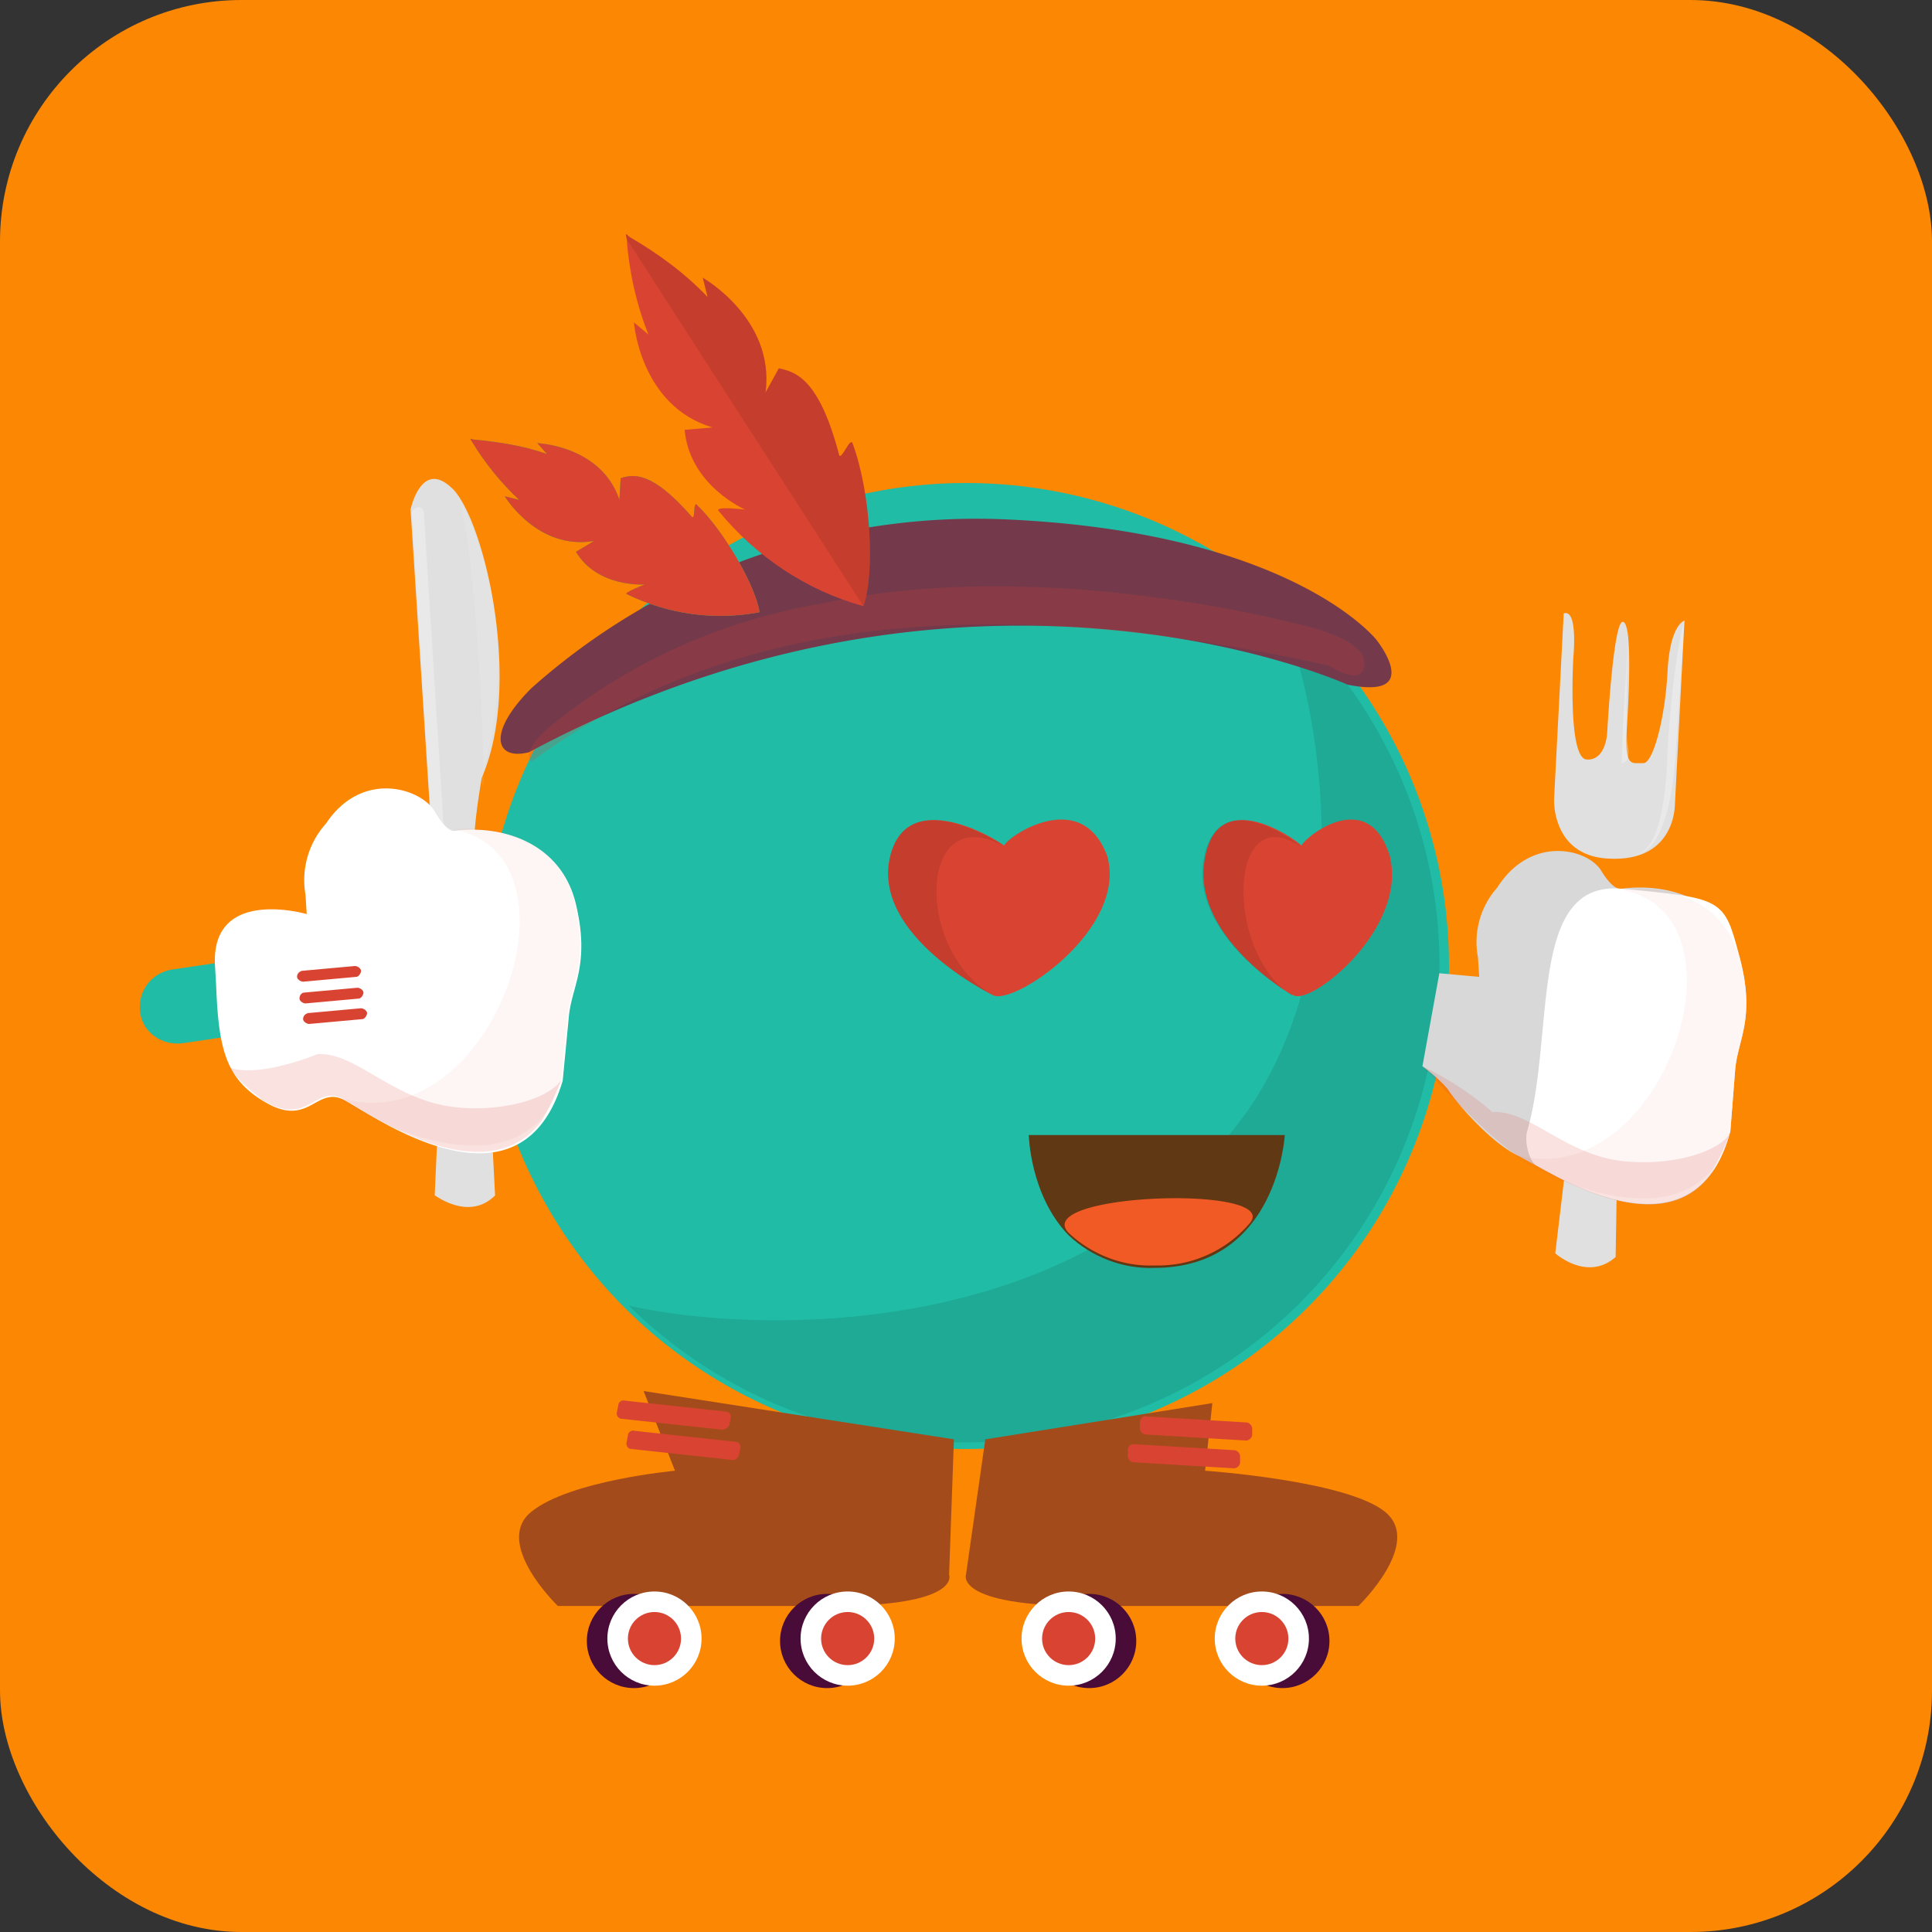 <svg viewBox="0 0 160 160" width="160" height="160" xmlns="http://www.w3.org/2000/svg">
    <rect x="0" y="0" width="160" height="160" fill="#333333" stroke="none"/>
    <defs><clipPath id="rectangle-clip-133">
    <rect x="0" y="0" width="160" height="160" rx="20" ry="20"/>
    </clipPath></defs>
    <g clip-path="url(#rectangle-clip-133)">
    <g color="#21BCA5" fill="#D94432">
<rect fill="#FC8702" x="0" y="0" width="160" height="160"/>
<circle cx="80" cy="80" r="40" fill="#21BCA5"/>
<g opacity=".1" fill="#010101"><path d="M119.21,80a39.46,39.46,0,0,1-67.13,28.13c10.36,2.33,36,3,49.82-14.28,10.39-12.47,8.31-33.23,4.16-43.26A39.35,39.35,0,0,1,119.21,80Z"/></g>
<path d="M43.8 62.3c-2.8.7-3.5-1.6.2-5.3a55.4 55.4 0 0139-14c24 1 31 10 31 10s4 5-2.4 3.7c0 0-31-14.1-67.8 5.6z" fill="#743a4b"/><path d="M45.5 60.2A48.2 48.2 0 0168 50c18-4 39.1 1.6 39.1 1.6s5.9 1.1 5.9 3.3-3 .2-3 .2c-24.3-5.3-47.7-5.6-66 8 0-.1-1-.7 1.5-2.9z" opacity=".2"/><path d="M71.5 50.2c1-2.7.6-9.5-.9-13.5-.2-.5-.9 1.4-1.1 1-1.7-6.5-3.7-6.9-5-7.2l-1.1 2c.8-6.1-5.2-9.5-5.2-9.5l.4 1.6c-1.9-2-4.1-3.6-6.5-5-.3-.3-.3-.3-.2.2.2 2.7.8 5.4 1.8 7.9l-1.2-1s.5 6.9 6.5 8.7l-2.3.2c.4 4.6 5 6.6 5 6.6s-2.5-.3-2.2.1c3.1 3.8 7.3 6.6 12 7.9z"/><path d="M71.5 50.2c1-2.7.6-9.5-.9-13.5-.2-.5-.9 1.4-1.1 1-1.7-6.5-3.7-6.9-5-7.2l-1.1 2c.8-6.1-5.2-9.5-5.2-9.5l.4 1.6c-1.9-2-4.1-3.6-6.5-5-.3-.3-.3-.3-.2.2l19.6 30.4z" fill="#010101" opacity=".1"/><path d="M62.9 50.7c-.3-2.1-2.9-6.7-5.2-8.9-.3-.3-.1 1.3-.4 1-3.4-3.9-4.9-3.5-5.9-3.2l-.1 1.8c-1.5-4.5-6.8-4.7-6.8-4.7l.8.9c-2-.7-4-1-6.1-1.2-.3-.1-.3-.1-.1.2 1.1 1.8 2.4 3.4 3.9 4.8l-1.2-.3s2.7 4.5 7.4 3.7l-1.5.9c1.8 3 5.7 2.7 5.7 2.7s-1.8.7-1.5.8c3.5 1.7 7.3 2.2 11 1.5z" fill="#39b54a"/><path d="M62.9 50.7c-.3-2.1-2.9-6.7-5.2-8.9-.3-.3-.1 1.3-.4 1-3.4-3.9-4.9-3.5-5.9-3.2l-.1 1.8c-1.5-4.5-6.8-4.7-6.8-4.7l.8.9c-2-.7-4-1-6.1-1.2-.3-.1-.3-.1-.1.2 1.1 1.8 2.4 3.4 3.9 4.8l-1.2-.3s2.7 4.5 7.4 3.7l-1.5.9c1.8 3 5.7 2.7 5.7 2.7s-1.8.7-1.5.8c3.5 1.7 7.3 2.2 11 1.5z"/>
<path d="M14.2 80.3l6.1-.9c1.7-.2 3.3.9 3.5 2.6.2 1.7-.9 3.3-2.6 3.5l-6.1.9c-1.7.2-3.3-.9-3.5-2.6-.2-1.7.9-3.2 2.6-3.5z" fill="currentColor"/><g fill="#e0e0e0"><path d="M36.3 92.3L36 99c-.3-.3 2.7 2.3 5 0l-.4-7.8-4.3 1.1zM129.6 97.1l-.8 6.7c-.3-.3 2.5 2.5 5 .3l.1-6.1a6 6 0 01-4.3-.9zM34 42.2s.9-4.3 3.5-1.7 5.8 16.1 2.4 23.9c-.8 4.7-.6 5.7-.6 5.7-1.1.5-2.4.5-3.5 0L34 42.2zM129.5 50.8l-.8 15.4s-.2 4.6 4.4 4.9 5.5-2.8 5.6-4.3l.8-15.4s-1.2.3-1.4 4.2-1.2 7.6-2 7.6h-.6c-.5 0-.9-.2-.8-2.4.2-3.1.5-9.2-.3-9.3s-1.3 9.2-1.3 9.2-.1 2.3-1.7 2.2-1.1-8.5-1.1-8.5.4-4-.8-3.6zM130.9 77l-2.4 7.8 2 .2 2.2-7.3z"/></g><g fill="#fff"><path d="M37.5 40.4S44 50 39.9 64.3c.5 5.7-.3-22.2-2.4-23.9z" opacity=".1"/><g opacity=".3"><path d="M34.6 42c.3 0 .5.2.5.5l1.7 26.9c0 .3-.2.5-.5.5s-.5-.2-.5-.5l-1.7-26.9c0-.2.2-.4.5-.5zM139.5 51.3s-.9 3-1.4 10.7c0 0 0 8.4-2.6 8.7 0 0 2.8.4 3.3-8.8l.7-10.6zM134.4 60.2l.5-8.5s-.4 8.5-.1 10-.5 1.5-.5 1.5l.1-3z"/></g><path d="M27 68.2a7 7 0 00-1.7 5.9l.1 1.6s-7.9-2.3-7.6 4.2l.1 1.7c.2 5.3.8 7.8 4.1 9.7 3.6 2.1 4.2-1.4 6.5-.2s14.6 10.2 18.1-1.6l.5-5.2c.2-2.6 1.8-4.3.6-9.4s-6.1-6.6-10-6.1c0 0-.6.3-1.7-1.6s-6-3.5-9 1z"/></g><path d="M25 80.4l4.4-.4c.2 0 .5.2.5.4s-.2.5-.4.5l-4.4.4c-.2 0-.5-.2-.5-.4s.1-.4.4-.5zM25.2 82.2l4.4-.4c.2 0 .5.2.5.4s-.2.5-.4.5l-4.4.4c-.2 0-.5-.2-.5-.4 0-.3.2-.5.4-.5zM25.5 83.9l4.4-.4c.2 0 .5.2.5.4s-.2.5-.4.5l-4.4.4c-.2 0-.5-.2-.5-.4s.1-.4.4-.5z"/><path d="M124 73.5a6.8 6.8 0 00-1.6 5.8l.1 1.6-3.3-.3-1.4 7.7c.8.6 1.5 1.2 2.1 1.9.6 1 3.5 4.4 5.8 5.5l2.4 1.3c4.4 2.4 12.7 6 15.2-3.3l.4-5.1c.2-2.5 1.7-4.2.4-9.2s-6-6.3-9.8-5.8c0 0-.6.3-1.7-1.5s-5.8-3-8.6 1.4z" fill="#d8d8d8"/><path d="M127.2 96.5c4 2.3 13.4 7.1 16.1-2.8l.4-5.1c.2-2.5 1.7-4.2.4-9.2s-1.3-5-9.8-5.8c-7.8-.7-5.5 11.9-7.8 20-.3.8.1 2.5.7 2.9z" fill="#fff"/><g opacity=".05"><path d="M28.4 91c-2.5-.9 14.7 10.2 18.1-1.6l.5-5.2c.2-2.6 1.8-4.3.6-9.4s-6.1-6.6-10-6.1C49 70.9 40.8 94.4 28.4 91zM125.7 95.7c-2.4-.8 14.4 9.6 17.6-1.9l.4-5.1c.2-2.5 1.7-4.2.4-9.2s-6-6.3-9.8-5.8c11.1 2 3.5 25-8.6 22z"/></g><g opacity=".16"><path d="M19 88.4c.8 1.1 1.8 2 2.9 2.8 3.6 2.1 4.2-1.4 6.5-.2 2 1.1 11.7 8 16.4 1.9.7-1.1 1.2-2.3 1.7-3.5-1 1.6-4.9 2.7-8.7 2.3-5.2-.5-8.3-4.6-11.5-4.4-5.4 2.1-7.3 1.1-7.3 1.1zM117.8 88.3s5.7 6.2 7.9 7.4c2 1 11.6 7.6 16 1.5a26 26 0 001.6-3.4c-.9 1.6-4.7 2.7-8.4 2.4-5.1-.3-8.1-4.3-11.3-4.1a26.3 26.3 0 00-5.8-3.8z"/></g>
<path d="M85.2 94h21.2s-.6 11-10.8 11c-2.6.1-5.2-.9-7.1-2.7-3.2-3.3-3.3-8.3-3.3-8.3z" fill="#603813"/><path d="M103.5 101.3a10 10 0 01-7.9 3.5c-2.6.1-5.2-.9-7.1-2.7-3.2-3.3 17.7-4 15-.8z" fill="#f15a24"/><path d="M82.2 82.4s-10-4.9-8.5-11.4 10.1-.7 9.5-.9 6.2-5.4 8.5.8c1.7 6.1-7.9 12.5-9.5 11.5zM107 82.4s-8.5-4.9-7.2-11.4c1.2-6.5 8.6-.7 8-.9-.4-.2 5.4-5.4 7.3.8 1.5 6.1-6.7 12.5-8 11.5z"/><g fill="#010101" opacity=".1"><path d="M82.2 82.4s-10-4.9-8.5-11.4 10-.6 9.5-.9c-7.2-4-7.5 8.6-1 12.3zM107 82.4s-8.6-4.9-7.3-11.4c1.3-6.5 8.5-.6 8-.9-6-4-6.3 8.6-.8 12.3z"/></g>
<g fill="#a34b1a"><path d="M79 119.2l-.4 11.2s1.1 2.6-9.7 2.6H46.2s-5.4-5.2-2.2-7.8 11.9-3.4 11.9-3.4l-2.6-6.6 25.7 4zM81.6 119.2L80 130.4s-1 2.6 9.8 2.6h22.7s5.4-5.2 2.2-7.8-14.9-3.4-14.9-3.4l.6-5.6-18.8 3z"/></g><path d="M59.8 118.4l-8.3-.9c-.3 0-.5-.3-.4-.6l.1-.5c0-.3.3-.5.6-.4l8.3.9c.3 0 .5.3.4.6l-.1.5c-.1.2-.3.4-.6.4zM60.6 120.9l-8.3-.9c-.3 0-.5-.3-.4-.6l.1-.5c0-.3.3-.5.6-.4l8.3.9c.3 0 .5.3.4.6l-.1.5c-.1.3-.4.5-.6.4zM94.9 117.3l8.3.5c.3 0 .5.3.5.5v.5c0 .3-.3.5-.5.5l-8.3-.5c-.3 0-.5-.3-.5-.5v-.5c0-.3.3-.6.5-.5zM93.9 119.6l8.3.5c.3 0 .5.3.5.5v.5c0 .3-.3.5-.5.5l-8.3-.5c-.3 0-.5-.3-.5-.5v-.5c0-.3.2-.5.5-.5z"/><g fill="#490b37"><circle cx="68.5" cy="135.9" r="3.9"/><circle cx="52.5" cy="135.9" r="3.9"/><circle cx="90.2" cy="135.9" r="3.9"/><circle cx="106.2" cy="135.9" r="3.9"/></g><g fill="#fff"><circle cx="70.2" cy="135.7" r="3.9"/><circle cx="54.2" cy="135.7" r="3.9"/><circle cx="88.5" cy="135.7" r="3.9"/><circle cx="104.5" cy="135.7" r="3.9"/></g><circle cx="70.2" cy="135.7" r="2.2"/><circle cx="54.2" cy="135.7" r="2.2"/><circle cx="88.5" cy="135.7" r="2.2"/><circle cx="104.5" cy="135.7" r="2.2"/>
</g>
    </g></svg>